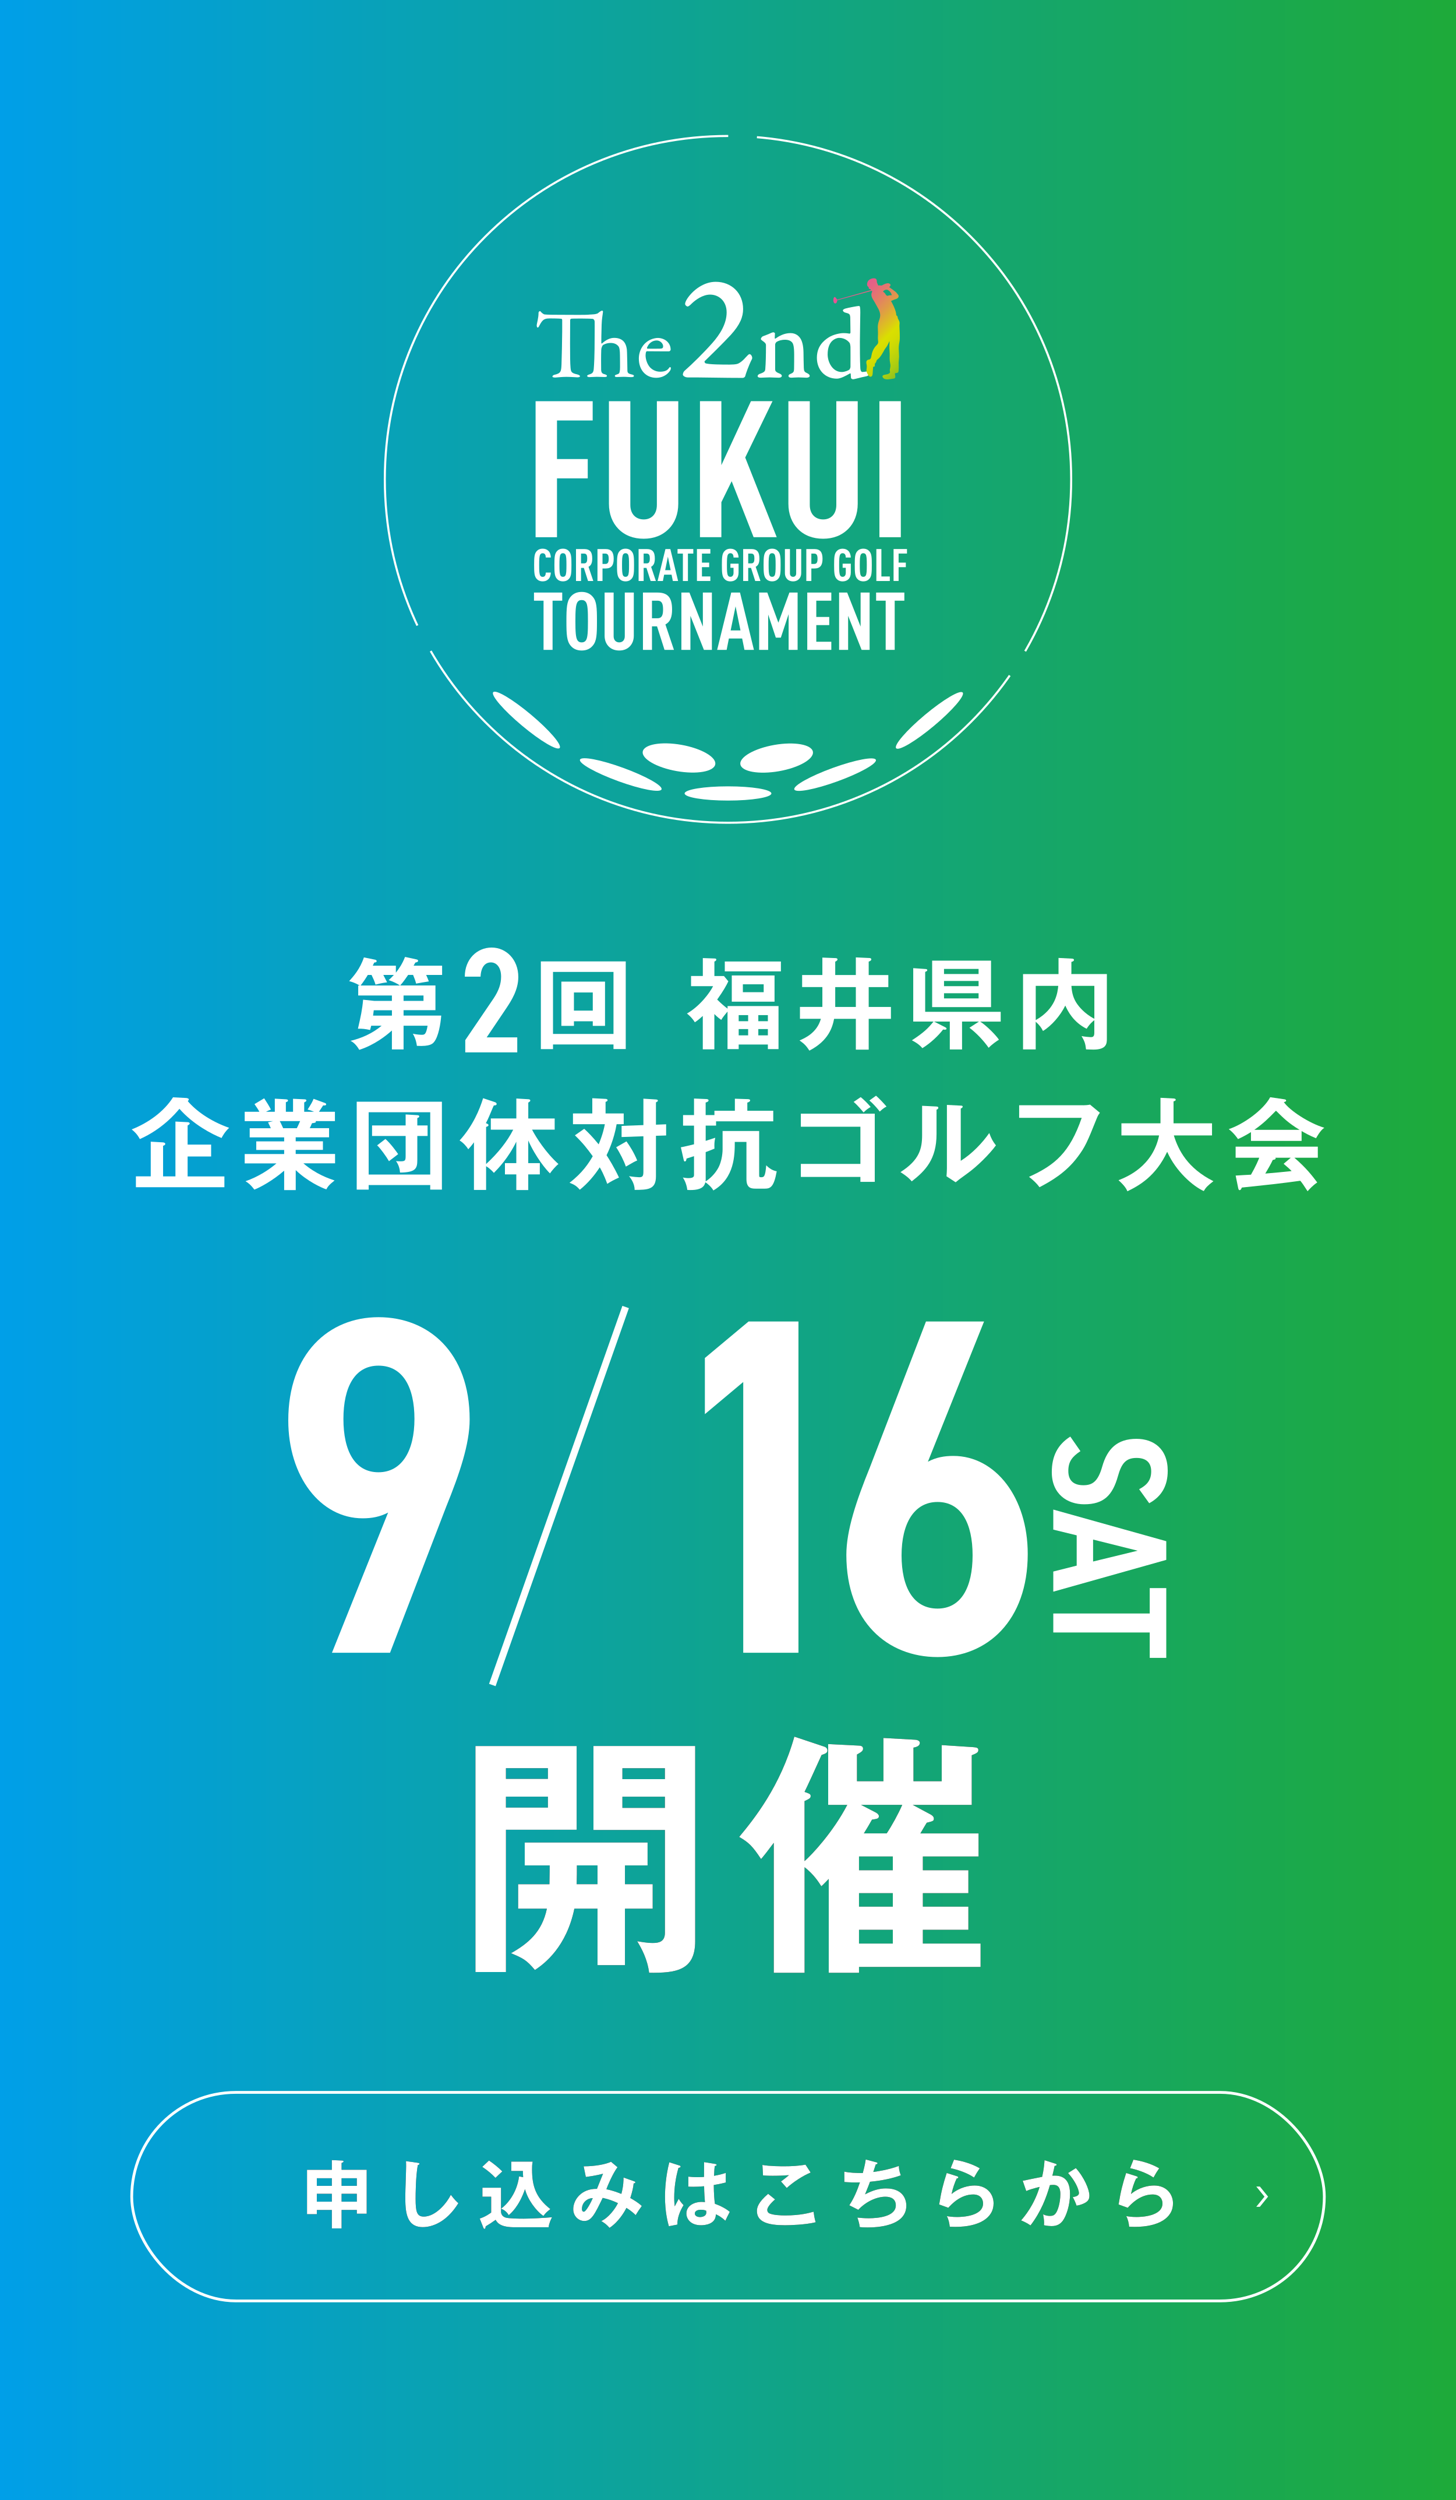 <?xml version="1.0" encoding="UTF-8"?><svg id="_レイヤー_2" xmlns="http://www.w3.org/2000/svg" xmlns:xlink="http://www.w3.org/1999/xlink" viewBox="0 0 428 734.5"><rect x="0" y="0" width="428" height="734.5" fill="#333333" stroke="none"/><defs><style>.cls-1,.cls-2,.cls-3,.cls-4,.cls-5{fill:none;}.cls-2{stroke-width:.82px;}.cls-2,.cls-3,.cls-5{stroke:#fff;stroke-miterlimit:10;}.cls-6{fill:url(#_名称未設定グラデーション_144);}.cls-7{fill:#fff;}.cls-3{stroke-width:2.03px;}.cls-8{fill:url(#_新規グラデーションスウォッチ_1);}.cls-4{clip-path:url(#clippath);}.cls-5{stroke-dasharray:0 0 202.84 8.45;stroke-width:.61px;}</style><linearGradient id="_名称未設定グラデーション_144" x1="0" y1="367.25" x2="428" y2="367.25" gradientUnits="userSpaceOnUse"><stop offset="0" stop-color="#009fe8"/><stop offset=".53" stop-color="#10a488"/><stop offset="1" stop-color="#1eaa39"/></linearGradient><clipPath id="clippath"><rect class="cls-1" x="368.78" y="642.36" width="9.04" height="5.95"/></clipPath><linearGradient id="_新規グラデーションスウォッチ_1" x1="247.05" y1="85.48" x2="267.86" y2="106.29" gradientUnits="userSpaceOnUse"><stop offset="0" stop-color="#e75297"/><stop offset=".09" stop-color="#e65791"/><stop offset=".2" stop-color="#e56582"/><stop offset=".32" stop-color="#e37d68"/><stop offset=".45" stop-color="#df9e44"/><stop offset=".59" stop-color="#dcc917"/><stop offset=".65" stop-color="#dadf00"/><stop offset=".72" stop-color="#d4dc02"/><stop offset=".81" stop-color="#c3d608"/><stop offset=".92" stop-color="#a9cc13"/><stop offset="1" stop-color="#8dc21f"/></linearGradient></defs><g id="_レイヤー_1-2"><rect class="cls-6" width="428" height="734.5"/></g><g id="text"><path class="cls-7" d="m109.11,301.36c-.12.44-.15.59-.32,1.23-1.46-.32-2.31-.41-3.57-.38.82-3.57,1.26-5.56,1.52-8.52l3.28.35h5.18v-1.58h-9.9v-2.93h.47c-1.38-.79-2.23-1.05-3.13-1.29,1.26-1.41,3.22-3.6,4.33-6.97l3.31.67c.23.06.44.18.44.41,0,.29-.23.38-.73.44-.18.44-.26.59-.41.91h6.79v2.05c.85-1.08,1.9-2.55,2.69-4.63l3.49.76c.21.06.35.21.35.38,0,.32-.32.41-.82.53-.21.41-.38.7-.5.91h8.38v2.72h-4.69c.29.64.56,1.26.79,1.9-1.08.18-2.78.44-3.75.64-.18-.79-.38-1.32-.88-2.55h-1.46c-.32.47-1.44,2.14-2.34,3.1h10.37v7.26h-9.37v1.58h11.07c-.18,2.46-.82,6.15-2.08,7.73-.44.53-1.11,1.38-5.07,1.17-.26-1.9-.88-3.05-1.2-3.57,1.11.26,2.26.32,2.58.32.82,0,1.32,0,1.76-2.67h-7.06v6.97h-3.43v-5.56c-1.7,1.52-5.07,4.22-9.58,5.68-.64-1.05-1.44-2.11-2.58-2.64,3.19-.76,6.44-2.17,9.14-4.45h-3.08Zm3.57-14.94c.09.15.73,1.46,1.11,2.17-1.29.12-3.13.59-3.4.67-.35-1.14-.59-1.61-1.17-2.84h-1.11c-.41.7-1.17,1.9-2.11,3.1h11.57c-.59-.44-1.99-1.17-3.31-1.58.41-.38.82-.76,1.52-1.52h-3.1Zm2.52,10.37h-5.33l-.2,1.58h5.54v-1.58Zm3.43-2.75h5.86v-1.58h-5.86v1.58Z"/><path class="cls-7" d="m152.06,309.17h-15.29v-3.61l8.33-12.25c1.54-2.33,2.2-4.27,2.2-6.39,0-2.78-1.37-4.19-3-4.19-1.76,0-2.91,1.45-3.04,4.19h-4.63c0-5.15,3.61-8.55,7.89-8.55s7.84,3.52,7.84,8.64c0,3.83-2.07,7-3.57,9.25l-5.73,8.5h8.99v4.41Z"/><path class="cls-7" d="m162.56,306.83v1.38h-3.57v-25.77h24.95v25.75h-3.6v-1.35h-17.78Zm17.78-3.08v-18.22h-17.78v18.22h17.78Zm-11.63-3.72v1.35h-3.69v-13h12.83v13h-3.6v-1.35h-5.54Zm5.54-3.13v-5.33h-5.54v5.33h5.54Z"/><path class="cls-7" d="m213.85,295.56h15v12.65h-3.13v-1.35h-8.58v1.35h-3.28v-11.04c-1.46,1.73-1.67,2.17-1.85,2.46-.44-.32-1.03-.73-2.02-1.73v10.37h-3.4v-9.81c-1.35,1.23-1.99,1.64-2.34,1.87-.26-.44-.85-1.38-2.31-2.58,3.81-2.17,6.77-6.18,7.67-8.03h-6.47v-2.99h3.46v-5.27l3.4.12c.23,0,.56.03.56.32s-.2.41-.56.59v4.25h2.81l1.29,1.55c-.62,1.29-1.41,2.72-3.28,5.36,1.2,1.2,2.14,1.99,3.05,2.67v-.76Zm15.7-13.09v2.9h-16.49v-2.9h16.49Zm-1.87,11.8h-12.57v-7.7h12.57v7.7Zm-7.76,5.74v-1.79h-2.78v1.79h2.78Zm0,4.16v-1.85h-2.78v1.85h2.78Zm-1.55-15v2.31h6.12v-2.31h-6.12Zm7.35,10.84v-1.79h-2.81v1.79h2.81Zm-2.81,2.31v1.85h2.81v-1.85h-2.81Z"/><path class="cls-7" d="m241.74,281.32l3.81.15c.21,0,.64.03.64.41,0,.26-.38.5-.67.64v3.92h6.06v-5.18l3.9.18c.18,0,.64,0,.64.44,0,.29-.41.5-.76.62v3.95h5.77v3.54h-5.77v5.83h6.53v3.49h-6.53v9.05h-3.78v-9.05h-6.39c-.5,2.55-1.67,6.44-7.26,9.34-.97-1.44-1.35-1.87-2.9-2.99,1.49-.64,5.13-2.2,6.27-6.36h-6.15v-3.49h6.59v-5.83h-5.95v-3.54h5.95v-5.13Zm9.84,8.67h-6.06v5.83h6.06v-5.83Z"/><path class="cls-7" d="m268.45,300.12v-15.7l3.72.26c.23.03.41.12.41.32,0,.26-.29.38-.62.53v11.72h22.2v2.87h-6.03c1.87,1.17,4.77,4.13,5.51,5.33-.7.44-1.9,1.23-3.02,2.37-1.41-2.02-3.51-4.28-5.65-5.89l2.81-1.82h-4.98v8.2h-3.6v-8.2h-4.63l3.34,1.7c.21.12.32.2.32.38,0,.29-.32.38-1,.26-1.41,1.82-3.63,3.95-6.09,5.48-.53-.62-1.2-1.32-3.08-2.31,3.51-2.28,4.8-3.57,6.36-5.51h-5.98Zm22.87-17.9v13.65h-17.31v-13.65h17.31Zm-3.66,3.92v-1.49h-10.16v1.49h10.16Zm-10.16,2.05v1.52h10.16v-1.52h-10.16Zm0,3.6v1.52h10.16v-1.52h-10.16Z"/><path class="cls-7" d="m325.37,286.15v18.92c0,1.41,0,3.28-3.95,3.28-.09,0-1.93-.06-2.17-.06-.21-1.82-.44-2.37-1.32-3.92.76.18,2.31.32,2.67.32.47,0,1.08,0,1.08-1.23v-3.75c-.44.32-1.38,1.11-2.26,2.52-3.92-1.96-5.54-5.18-6.27-6.82-1.49,3.05-4.13,6-6.56,7.47-.5-1-.97-1.67-2.14-2.72v8.14h-3.72v-22.14h10.43v-4.74l3.9.2c.15,0,.64.03.64.38,0,.32-.32.47-.76.59v3.22c0,.09-.03.26-.03.35h10.46Zm-20.91,13.53c5.95-3.34,6.44-8.2,6.62-10.05h-6.62v10.05Zm10.49-10.05c.12,1.99.56,3.78,1.76,5.42.38.53,1.96,2.67,4.98,4.25v-9.67h-6.74Z"/><path class="cls-7" d="m54.77,322.57c.29.03.73.15.73.41,0,.12-.15.38-.29.53,2.28,2.67,6.39,5.8,12.15,7.82-1.26,1.17-1.93,2.4-2.23,2.99-2.81-1.11-8.35-3.98-12.39-8.58-1.2,1.46-5.1,6-11.63,8.9-.76-1.41-1.52-2.14-2.4-2.84,4.72-1.85,9.43-5.13,12.15-9.43l3.9.2Zm11.19,23.02v3.19h-26.01v-3.19h4.36v-10.19l3.63.21c.26.03.64.15.64.44,0,.35-.38.47-.64.56v8.99h3.63v-16.11l3.6.18c.29,0,.59.15.59.38s-.32.44-.61.59v5.62h6.91v3.49h-6.91v5.86h10.81Z"/><path class="cls-7" d="m86.9,349.63h-3.37v-5.71c-3.4,2.96-7.18,4.98-8.76,5.56-1.23-1.61-1.93-2.05-2.61-2.46,3.78-1.29,7.03-3.46,9.11-5.24h-9.34v-2.75h11.6v-1.2h-8.2v-2.52h8.2v-1.17h-10.13v-2.69h6.21c-.15-.35-.53-1.17-.82-1.73l1.46-.35h-8.32v-2.75h4.31c-.23-.5-.79-1.35-1.43-2.26l2.84-1.7c.62.91,1.46,2.26,1.99,3.31-.47.18-.79.29-1.44.64h2.58v-3.84l3.25.18c.29.03.62.06.62.35s-.23.38-.62.5v2.81h2.11v-3.81l3.28.15c.15,0,.64,0,.64.35,0,.29-.44.47-.64.56v2.75h2.87c-.85-.38-1.49-.56-1.87-.64,1.11-1.73,1.41-2.28,1.76-3.16l3.43,1.26c.15.06.26.2.26.35,0,.38-.44.35-.88.32-.2.29-1.05,1.61-1.23,1.87h4.69v2.75h-5.68c.06.09.09.15.09.2,0,.32-.79.38-1.14.41-.35.82-.53,1.17-.67,1.46h5.68v2.69h-9.81v1.17h8v2.52h-8v1.2h11.57v2.75h-9.31c3.69,3.19,7.44,4.45,9.17,5.04-1.61,1.26-2.02,1.82-2.43,2.61-1.41-.47-5.54-2.34-8.99-5.65v5.86Zm-4.66-20.27c.2.35.44.85,1,2.08h4.01c.18-.35.53-1.03.97-2.08h-5.97Z"/><path class="cls-7" d="m108.37,348.14v1.35h-3.51v-25.83h25.04v25.83h-3.43v-1.35h-18.1Zm18.1-3.08v-18.31h-18.1v18.31h18.1Zm-7.23-17.66l3.43.21c.41.03.56.15.56.35,0,.32-.32.44-.56.5v2.17h3.02v3.1h-3.02v7.12c0,2.49-.56,3.57-5.07,3.63-.09-1.14-.44-2.4-1.2-3.37.41.03.88.06,1.35.06,1.49,0,1.49-.32,1.49-1.93v-5.51h-9.87v-3.1h9.87v-3.22Zm-5.95,7.21c1.49,1.26,3.34,3.84,3.75,4.45-.41.35-2.34,1.76-2.69,2.08-.7-1.23-2.58-3.87-3.49-4.66l2.43-1.87Z"/><path class="cls-7" d="m144.28,331.86v-3.28h7.5v-5.86l3.51.21c.21,0,.59.06.59.41,0,.18-.18.32-.59.59v4.66h7.76v3.28h-6.65c1.14,2.23,4.1,6.85,7.76,10.1-.73.53-1.99,1.99-2.49,2.75-1-.91-4.19-4.72-6.39-9.67v6.65h3.4v3.31h-3.4v4.6h-3.51v-4.6h-3.34v-3.31h3.34v-6.3c-2.34,4.8-5.27,7.82-6.59,9.17-1.08-1.23-1.99-1.79-2.29-1.96v6.97h-3.57v-14c-.73,1.03-1.23,1.58-1.67,2.05-.47-.79-1.49-1.96-2.55-2.58,3.87-4.22,5.89-9.08,6.91-12.42l3.51,1.17c.32.12.47.35.47.53,0,.44-.67.44-.82.41-.15.26-.26.56-1.29,2.99-.29.73-.64,1.44-1.05,2.23.56.23.76.35.76.56,0,.29-.12.32-.7.56v10.9c3.46-3.19,6.21-6.62,7.97-10.1h-6.59Z"/><path class="cls-7" d="m171.73,331.62c1.03.94,2.43,2.31,4.25,4.57,1.26-3.05,1.64-4.98,1.82-5.92h-9.37v-3.16h5.68v-4.48l3.9.2c.23,0,.59.09.59.38s-.32.41-.59.5v3.4h5.33v3.16h-2.08c-.79,4.63-2.52,8.2-2.96,9.11.73,1.14,2.08,3.25,3.66,6.56-1.61.73-2.4,1.17-3.46,1.85-.94-2.67-1.93-4.42-2.2-4.86-1.52,2.34-3.51,4.72-5.86,6.59-1-1.14-1.64-1.52-3.02-2.05,3.87-2.96,5.68-5.83,6.82-7.79-1.58-2.17-2.75-3.72-5.24-6.15l2.72-1.9Zm12.42,3.69c.91,1.26,2.23,3.31,3.16,5.62-.64.26-1.03.44-3.34,1.79-.5-1.58-1.82-4.16-2.84-5.68l3.02-1.73Zm11.66-5.01v3.28l-2.99.09v11.92c0,3.92-2.4,3.95-6.27,3.98.03-1.99-1.29-3.6-1.64-4.04,1.14.21,2.78.32,2.99.32,1.14,0,1.23-.5,1.23-1.85v-10.19l-6.41.23v-3.28l6.41-.23v-7.76l3.69.23c.35.03.56.12.56.35,0,.2-.09.26-.56.5v6.56l2.99-.12Z"/><path class="cls-7" d="m210.02,326.32h6v-3.54l3.72.12c.23,0,.76.03.76.35,0,.38-.44.56-.82.67v2.4h7.62v3.1h-16.81v1.26h-3.05v4.48c1.32-.41,1.96-.62,2.81-.91-.26,1.11-.29,1.99-.23,3.19-.5.2-1.05.47-2.58,1.03v7.91c0,.44,0,.56-.03.7,2.02-1.29,3.13-2.96,3.51-3.6,1.49-2.4,1.49-5.68,1.49-5.77v-5.45h10.75v12.74c0,.7,0,.85.53.85.91,0,1.26-.15,1.55-3.51.38.38,1.46,1.49,3.08,1.76-.82,4.63-1.85,5.1-3.51,5.1h-2.58c-1.26,0-2.81-.03-2.81-2.81v-10.92h-3.43c0,3.72,0,10.63-6.3,14.26-.53-1.05-1.85-2.11-2.34-2.4-.29,1-.82,2.49-5.3,2.26-.29-2.05-1-3.16-1.32-3.66.41.06,1,.18,1.61.18,1.61,0,1.67-.5,1.67-1v-5.45c-.47.15-1.82.59-2.2.7-.03.23-.09.85-.5.85-.23,0-.26-.18-.38-.67l-.79-3.49c1.08-.18,2.78-.62,3.87-.88v-5.48h-3.22v-3.1h3.22v-4.86l3.6.15c.15,0,.67.03.67.38,0,.38-.47.53-.85.64v3.69h2.58v-1.26Z"/><path class="cls-7" d="m235.41,345.77v-3.84h17.51v-10.92h-17.51v-3.84h21.73v20.03h-4.22v-1.44h-17.51Zm17.6-23.46c.88.7,2.17,1.96,2.93,2.9-.79.44-1.46.94-2.08,1.61-.56-.67-1.85-2.2-2.93-3.1l2.08-1.41Zm4.51-.41c.85.73,2.31,2.26,3.08,3.19-.47.23-.97.5-1.99,1.46-.44-.56-1.61-2.05-3.05-3.25l1.96-1.41Z"/><path class="cls-7" d="m275.16,325.06c.29.03.67.03.67.38,0,.32-.29.47-.53.56v7.18c0,7.44-3.31,10.78-7.29,13.88-.47-.56-1.05-1.26-3.31-2.72,5.56-3.54,6.36-6.85,6.36-10.9v-8.58l4.1.2Zm7.26-.26c.32.03.56.03.56.32s-.29.41-.56.56v15.35c3.49-2.2,6.41-5.36,8.38-8.17.62,1.7,1.03,2.43,1.96,3.63-1.93,2.64-5.62,6.27-8.38,8.23-2.43,1.76-2.69,1.96-3.46,2.61l-2.69-1.76c.06-.79.12-1.52.12-2.31v-18.66l4.07.21Z"/><path class="cls-7" d="m318.4,324.71c.59,0,1.46-.06,2.02-.2l2.9,2.4c-.38.5-.59.82-.91,1.61-2.84,7.09-3.43,8.44-5.65,11.39-3.43,4.6-7.85,7.12-11.19,8.87-.76-1.05-1.7-1.96-3.08-3.05,7.62-3.46,11.95-7.09,15.49-17.34h-18.39v-3.69h18.8Z"/><path class="cls-7" d="m329.65,333.58v-3.57h11.48v-7.5l3.84.2c.44.03.64.15.64.38,0,.26-.32.38-.64.47v6.44h11.31v3.57h-11.22c1.32,4.31,4.01,9.61,11.63,13.44-1.73,1.32-2.23,1.87-2.84,2.9-3.13-1.41-8.14-5.71-10.75-11.54-3.37,7.23-8.29,9.96-11.69,11.6-.29-.67-.76-1.58-2.61-3.25,2.46-.97,10.05-4.01,11.92-13.15h-11.07Z"/><path class="cls-7" d="m382.61,335.17h-14.88v-2.58c-1.67,1.05-3.05,1.7-3.81,2.05-.21-.32-1.23-1.79-2.72-2.93,4.13-1.32,10.16-5.56,12.18-9.37l4.25.62c.26.03.44.2.44.38,0,.26-.32.35-.67.44,1.7,2.49,7.5,6.24,11.89,7.53-1.23.79-2.34,2.93-2.43,3.08-1.84-.73-3.43-1.64-4.25-2.11v2.9Zm-19.39,10.19c.94-.06,4.13-.26,4.51-.26,1.44-2.49,2.26-4.48,2.43-4.98h-6.94v-3.25h24.16v3.25h-6.88c3.51,3.05,5.1,5.13,6.71,7.26-1.38.94-2.31,1.99-2.84,2.58-1.35-2.08-1.49-2.28-2.14-3.08-1.79.26-5.97.79-7.85,1-1.46.18-8.03.85-9.34,1-.18.44-.32.76-.67.76-.18,0-.32-.18-.41-.67l-.73-3.6Zm18.8-13.44c-3.28-1.99-4.66-3.37-6.94-5.62-2.28,2.31-3.63,3.69-6.36,5.62h13.3Zm-2.58,8.2h-4.54c.06.09.09.15.09.2,0,.32-.62.41-.85.44-.44,1-1.64,3.1-2.2,4.01,3.69-.32,4.1-.35,7.73-.73-.5-.56-1.17-1.14-2.34-2.14l2.11-1.79Z"/><path d="m169.51,512.95v24.6h-20.78v41.79h-8.97v-66.39h29.76Zm-8.45,9.64v-3.14h-12.34v3.14h12.34Zm-12.34,5.23v3.21h12.34v-3.21h-12.34Zm34.99,25.72h8.15v7.18h-8.15v16.6h-8.07v-16.6h-6.8c-2.32,11.14-8.6,16.07-11.59,18.02-2.54-2.99-3.51-3.44-7.03-4.93,5.01-2.84,9.12-6.21,10.54-13.08h-8.45v-7.18h9.2c.07-3.51.07-4.56.07-5.53h-7.33v-6.73h36.11v6.73h-6.65v5.53Zm-8.07-5.53h-6.06c0,1.65,0,3.44-.07,5.53h6.13v-5.53Zm28.71-35.06v57.34c0,8.67-5.68,9.35-13.53,9.27-.52-4.04-2.17-7.03-3.51-9.27.9.15,2.84.52,4.56.52s3.59-.3,3.59-2.99v-30.21h-21.01v-24.67h29.91Zm-8.9,9.72v-3.21h-12.49v3.21h12.49Zm-12.49,5.16v3.29h12.49v-3.29h-12.49Z"/><path d="m287.65,538.6v6.8h-16.37v4.04h13.38v6.73h-13.38v3.96h13.38v6.8h-13.38v4.04h16.97v6.88h-35.74v1.72h-8.9v-27.59c-.9.9-1.27,1.35-2.17,2.17-.82-1.27-2.17-3.44-4.93-5.61v31.03h-9.05v-38.2c-1.72,2.32-2.84,3.74-3.74,4.78-2.47-3.74-3.59-4.86-6.43-6.5,4.41-5.31,12.11-14.88,16.22-29.46l8.75,2.92c.75.22.97.75.97,1.12,0,.75-.6.97-1.72,1.35-1.65,3.66-4.19,9.2-5.01,10.84,1.5.52,1.8.67,1.8,1.2,0,.67-.37.82-1.8,1.5v17.64c2.17-1.87,8.45-8.6,12.56-16.52h-5.61v-17.87l8.9.45c.67,0,1.35.15,1.35.9,0,.67-.45.97-1.79,1.72v7.85h7.78v-12.71l9.35.52c.37,0,1.35.22,1.35.9,0,1.05-1.2,1.27-1.87,1.42v9.87h8.3v-10.62l9.2.6c.75.08,1.57.08,1.57.82s-.45.97-1.94,1.57v14.58h-17.35l5.31,2.84c.52.3.9.67.9,1.2,0,.67-.22.75-2.09,1.2-.3.52-1.64,2.69-1.87,3.14h17.12Zm-35.14,6.8v4.04h9.94v-4.04h-9.94Zm0,10.77v3.96h9.94v-3.96h-9.94Zm0,10.77v4.04h9.94v-4.04h-9.94Zm8.15-28.34c1.49-2.24,3.36-5.61,4.56-8.37h-12.11l4.19,2.17c.75.37,1.05.82,1.05,1.12,0,.75-.45.82-2.02,1.05-.75,1.35-1.42,2.47-2.39,4.04h6.73Z"/><path class="cls-7" d="m169.51,512.95v24.6h-20.78v41.79h-8.97v-66.39h29.76Zm-8.45,9.64v-3.14h-12.34v3.14h12.34Zm-12.34,5.23v3.21h12.34v-3.21h-12.34Zm34.99,25.72h8.15v7.18h-8.15v16.6h-8.07v-16.6h-6.8c-2.32,11.14-8.6,16.07-11.59,18.02-2.54-2.99-3.51-3.44-7.03-4.93,5.01-2.84,9.12-6.21,10.54-13.08h-8.45v-7.18h9.2c.07-3.51.07-4.56.07-5.53h-7.33v-6.73h36.11v6.73h-6.65v5.53Zm-8.07-5.53h-6.06c0,1.65,0,3.44-.07,5.53h6.13v-5.53Zm28.71-35.06v57.34c0,8.67-5.68,9.35-13.53,9.27-.52-4.04-2.17-7.03-3.51-9.27.9.15,2.84.52,4.56.52s3.59-.3,3.59-2.99v-30.21h-21.01v-24.67h29.91Zm-8.9,9.72v-3.21h-12.49v3.21h12.49Zm-12.49,5.16v3.29h12.49v-3.29h-12.49Z"/><path class="cls-7" d="m287.65,538.6v6.8h-16.37v4.04h13.38v6.73h-13.38v3.96h13.38v6.8h-13.38v4.04h16.97v6.88h-35.74v1.72h-8.9v-27.59c-.9.9-1.27,1.35-2.17,2.17-.82-1.27-2.17-3.44-4.93-5.61v31.03h-9.05v-38.2c-1.72,2.32-2.84,3.74-3.74,4.78-2.47-3.74-3.59-4.86-6.43-6.5,4.41-5.31,12.11-14.88,16.22-29.46l8.75,2.92c.75.22.97.75.97,1.12,0,.75-.6.97-1.72,1.35-1.65,3.66-4.19,9.2-5.01,10.84,1.5.52,1.8.67,1.8,1.2,0,.67-.37.82-1.8,1.5v17.64c2.17-1.87,8.45-8.6,12.56-16.52h-5.61v-17.87l8.9.45c.67,0,1.35.15,1.35.9,0,.67-.45.97-1.79,1.72v7.85h7.78v-12.71l9.35.52c.37,0,1.35.22,1.35.9,0,1.05-1.2,1.27-1.87,1.42v9.87h8.3v-10.62l9.2.6c.75.08,1.57.08,1.57.82s-.45.97-1.94,1.57v14.58h-17.35l5.31,2.84c.52.3.9.67.9,1.2,0,.67-.22.75-2.09,1.2-.3.52-1.64,2.69-1.87,3.14h17.12Zm-35.14,6.8v4.04h9.94v-4.04h-9.94Zm0,10.77v3.96h9.94v-3.96h-9.94Zm0,10.77v4.04h9.94v-4.04h-9.94Zm8.15-28.34c1.49-2.24,3.36-5.61,4.56-8.37h-12.11l4.19,2.17c.75.37,1.05.82,1.05,1.12,0,.75-.45.82-2.02,1.05-.75,1.35-1.42,2.47-2.39,4.04h6.73Z"/><path class="cls-7" d="m114.07,444.36c-2.4,1.27-4.8,1.69-7.47,1.69-12.41,0-21.86-12.27-21.86-28.77,0-19.6,11.85-30.32,26.52-30.32s26.8,10.3,26.8,30.04c0,7.19-2.96,15.94-6.91,25.67l-16.5,42.88h-17.07l16.5-41.18Zm-2.82-43.16c-6.91,0-10.3,6.21-10.3,15.66s3.38,15.66,10.3,15.66,10.58-6.35,10.58-15.66-3.38-15.66-10.58-15.66Z"/><path class="cls-7" d="m234.7,485.55h-16.22v-79.55l-11.28,9.45v-16.5l12.84-10.72h14.67v97.32Z"/><path class="cls-7" d="m272.78,429.41c2.4-1.27,4.8-1.69,7.47-1.69,12.41,0,21.86,12.27,21.86,28.77,0,19.61-11.85,30.32-26.52,30.32s-26.8-10.3-26.8-30.04c0-7.19,2.96-15.94,6.91-25.67l16.5-42.88h17.07l-16.5,41.18Zm2.82,43.16c6.91,0,10.3-6.21,10.3-15.66s-3.39-15.66-10.3-15.66-10.58,6.35-10.58,15.66,3.39,15.66,10.58,15.66Z"/><path class="cls-7" d="m334.84,437.51c2.26-1.2,3.56-2.6,3.56-5.25s-1.54-3.95-4.33-3.95c-3.18,0-4.43,1.73-5.44,5.34-1.59,5.68-4.19,8.28-9.92,8.28-4.96,0-9.53-2.98-9.53-9.44,0-4.72,1.73-8.09,5.44-10.45l2.98,4.28c-2.36,1.59-3.56,2.98-3.56,5.82,0,3.22,2.02,4.19,4.43,4.19,2.65,0,4.28-1.06,5.54-5.49,1.49-5.25,4.43-8.14,10.06-8.14,5.01,0,9.19,2.89,9.19,9.39,0,4.33-1.73,7.51-5.44,9.53l-2.98-4.14Z"/><path class="cls-7" d="m309.62,443.48l33.21,9.29v5.49l-33.21,9.34v-5.92l6.88-1.73v-8.9l-6.88-1.68v-5.87Zm11.7,8.81v6.45l13.09-3.18-13.09-3.27Z"/><path class="cls-7" d="m342.83,487.05h-4.86v-7.46h-28.35v-5.58h28.35v-7.46h4.86v20.51Z"/><line class="cls-3" x1="183.91" y1="383.97" x2="144.72" y2="495.02"/><path d="m100.41,654.66h-2.86v-5.41h-4.42v1.23h-2.88v-13.03h7.3v-2.86l2.92.13c.31.02.53.07.53.26s-.31.35-.59.46v2h7.38v12.9h-2.9v-1.1h-4.48v5.41Zm-2.86-14.74h-4.42v2.24h4.42v-2.24Zm0,4.57h-4.42v2.31h4.42v-2.31Zm2.86-2.33h4.48v-2.24h-4.48v2.24Zm0,4.64h4.48v-2.31h-4.48v2.31Z"/><path d="m122.78,635.39c.35.04.51.07.51.31,0,.22-.31.33-.48.37-.62,3.41-.64,8.68-.64,9.87,0,3.78.35,5.25,2.4,5.25,3.74,0,7.05-4.46,7.95-6.4,1.14,1.49,1.76,2.07,2.22,2.46-3.58,5.76-7.87,7.03-10.46,7.03-4.99,0-5.14-4.75-5.14-9.14,0-1.38.24-7.49.24-8.75,0-.9-.02-1.06-.04-1.49l3.45.48Z"/><path d="m147.28,642.73v7.01c0,.13,0,1.27,1.27,1.71.94.33,4.18.35,5.38.35,2.07,0,6.11-.22,8.35-.42-.33.59-.9,1.8-1.01,2.94h-10c-3.87,0-4.97-1.08-5.58-2.18-1.1.79-1.93,1.34-2.92,1.91-.07.46-.11.75-.35.75-.22,0-.31-.26-.37-.44l-1.03-2.59c1.69-.55,2.99-1.49,3.36-1.76v-4.66h-2.57v-2.64h5.47Zm-3.54-8.02c1.25.81,3.01,2.26,3.91,3.21-.33.31-1.74,1.6-2,1.89-1.1-1.14-2.33-2.2-3.89-3.23l1.98-1.87Zm10.04,4.9c-.07-.99-.07-1.43-.07-1.82h-3.41v-2.75h6.28c-.18.88-.18,1.6-.18,2.29,0,4.92,1.12,8.31,5.38,11.65-1.1.88-1.38,1.12-2.04,2.02-2.18-1.49-4.68-4.88-5.41-7.89-1.78,5.19-4.26,7.23-4.79,7.65-.66-1.16-1.67-1.69-2.26-1.89,1.32-.92,4.61-4.09,5.3-9.49l1.19.24Z"/><path d="m186.44,640.82c.15.07.31.11.31.31,0,.26-.31.29-.48.29-.13,1.19-.33,2.22-.99,4.31.92.53,2.37,1.36,3.38,2.35-.94,1.3-1.03,1.43-1.8,2.68-.57-.55-1.23-1.19-2.72-2.13-.62,1.25-2.31,4.11-4.97,5.87-.77-.9-1.32-1.32-2.42-2,2.07-.95,4.02-3.47,4.9-5.27-1.54-.7-2.53-1.08-4.48-1.54-2.35,4.83-3.3,6.79-5.41,6.79-1.63,0-3.25-1.36-3.25-3.49,0-2.7,2.37-6.06,6.97-5.95.29-.7,1.52-3.82,1.78-4.44-2.26.59-4.2.83-5.05.94l-.64-3.12c3.45,0,6.55-.62,8.04-1.34l1.91,1.6c-1.38,1.82-2.99,5.6-3.27,6.48,1.91.35,3.65,1.06,4.4,1.36.64-2.33.64-4.09.64-4.81l3.16,1.12Zm-15.38,8.15c0,.77.51.79.55.79.7,0,2.29-3.1,2.64-4-1.34-.02-3.19,1.08-3.19,3.21Z"/><path d="m199.8,636.21c.18.07.26.15.26.31,0,.24-.33.31-.62.35-.81,2.83-1.25,5.78-1.25,8.72,0,1.3.07,1.93.15,2.59.2-.35,1.01-1.91,1.19-2.22.18.33.55.99,1.41,1.87-1.12,1.8-1.85,3.8-1.82,5.71l-2.5.48c-.31-1.08-1.14-4.06-1.14-8.68,0-2.31.24-6.15,1.27-10.11l3.05.97Zm10.53-.48c.24.04.31.15.31.29,0,.22-.31.29-.53.31-.07.51-.15,1.1-.22,2.88,1.96-.35,2.79-.64,3.45-.86v2.83c-1.78.44-2.88.62-3.52.73,0,2.37.2,4.68.33,5.52,1.89.66,3.49,1.58,4.37,2.37-.33.57-1.14,2.26-1.3,2.61-1.32-1.23-2.15-1.6-2.79-1.89,0,3.01-3.38,3.21-4.35,3.21-3.19,0-4.31-1.96-4.31-3.45,0-2.2,2.15-3.41,4.53-3.41.4,0,.66.04.92.07-.07-.86-.22-2.72-.24-4.66-1.34.11-2.46.15-3.12.15s-1.06-.02-1.52-.04v-2.94c.68.07,1.45.15,2.72.15.9,0,1.49-.04,1.89-.07,0-.2.02-3.84.02-4.35l3.34.55Zm-4.31,13.45c-1.36,0-1.78.62-1.78,1.1,0,.62.64,1.05,1.54,1.05.15,0,1.85-.02,1.85-1.38,0-.15-.02-.31-.04-.48-.31-.13-.73-.29-1.56-.29Z"/><path d="m227.84,646.14c-.33.29-2.29,1.98-2.29,3.08,0,.64.4.9.55.99,1.08.55,3.43.64,4.68.64,4.61,0,7.23-.77,8.37-1.1.09.7.26,1.93.62,3.1-3.01.75-7.51.88-9.03.88-4.94,0-8.24-.92-8.24-4.18,0-.99.33-2.53,3.3-5.05l2.04,1.65Zm10.46-7.89c-2.26.92-5.03,2.72-7.03,4.53-.26-.31-1.45-1.65-1.69-1.91.18-.11,1.87-1.41,2.33-1.85-1.16.09-2.79.18-4.75.18-1.63,0-2.31-.07-2.86-.11l-.18-3.08c1.98.4,5.82.4,6.26.4,2.15,0,4.29-.09,6.4-.48l1.52,2.33Z"/><path d="m257.51,635.2c.29.07.44.15.44.33,0,.22-.26.29-.51.31-.11.35-.62,1.93-.73,2.24.59-.07,4.55-.62,7.51-1.78.02.5.04,1.34.57,2.77-3.71,1.34-7.38,1.71-9.05,1.89-.11.31-.5,1.38-1.45,3.69,2.59-1.36,4.46-1.74,6.15-1.74,5.63,0,5.98,4.04,5.98,5.05,0,6.09-8.7,6.42-11.38,6.42-1.08,0-1.76-.04-2.31-.11-.09-.86-.35-1.85-.7-2.79.7.07,1.87.2,3.32.2,2.83,0,7.98-.51,7.98-3.8,0-1.8-1.32-2.53-3.05-2.53-2.55,0-5.67,1.38-7.98,3.85l-2.64-1.34c1.36-2.04,2.29-4.26,3.12-6.72-1.34.07-3.21,0-4.57-.11l-.02-3.05c1.45.33,3.43.42,5.43.42.64-2.37.77-3.3.86-3.98l3.03.79Z"/><path d="m281.33,639.33c.15.04.37.13.37.33,0,.29-.31.31-.46.31-.57,1.14-1.23,3.1-1.52,4.59,2.31-1.96,5.1-2.5,6.79-2.5,3.67,0,5.56,2.57,5.56,5.25,0,4.28-4.24,6.9-11.23,6.9-.68,0-1.23-.02-1.65-.04-.11-1.01-.33-2.15-.86-3.12.68.11,1.56.26,3.03.26,1.38,0,7.62-.2,7.62-3.98,0-1.16-.66-2.64-2.9-2.64-3.8,0-6.5,3.01-7.32,3.91l-2.68-.97c.62-3.87,1.16-5.98,2.22-9.25l3.01.94Zm-.88-4.86c1.56.24,4.77.9,7.56,2.53-.68.97-1.08,1.63-1.67,2.72-2.07-1.43-4.97-2.35-6.88-2.75l.99-2.51Z"/><path d="m310.16,635.61c.22.07.44.13.44.33,0,.15-.13.33-.59.37-.37,1.74-.55,2.42-.66,2.86,1.58-.07,5.19-.22,5.19,5.36,0,3.3-1.1,6.5-2.15,7.91-.7.92-1.65,1.54-3.27,1.54-.26,0-1.3-.04-2.24-.26.02-.2.04-.4.04-.68,0-.77-.13-1.67-.29-2.53.4.2.99.48,2.04.48.77,0,1.19-.2,1.58-.66.66-.75,1.45-3.12,1.45-5.8,0-2.44-1.25-2.66-2.13-2.66-.26,0-.68.04-.94.07-1.06,3.63-2.55,7.71-5.71,11.84-.83-.59-1.96-1.16-2.77-1.47.92-1.05,3.8-4.37,5.45-9.84-1.32.33-2.99.77-3.93,1.21l-1.03-3.01c.9-.18,4.9-1.03,5.71-1.16.48-2.15.62-3.76.7-4.88l3.12.99Zm6.09,1.34c2.44,2.68,3.98,6.31,3.98,8.04,0,1.08-.33,1.71-1.56,2.31-.2.09-1.03.5-2.2.68-.4-1.12-.68-1.71-1.12-2.51.81-.15,1.82-.37,1.82-1.21,0-.24-.29-2.61-3.21-5.87l2.29-1.45Z"/><path d="m334.07,639.33c.15.04.37.13.37.33,0,.29-.31.31-.46.31-.57,1.14-1.23,3.1-1.52,4.59,2.31-1.96,5.1-2.5,6.79-2.5,3.67,0,5.56,2.57,5.56,5.25,0,4.28-4.24,6.9-11.23,6.9-.68,0-1.23-.02-1.65-.04-.11-1.01-.33-2.15-.86-3.12.68.11,1.56.26,3.03.26,1.38,0,7.62-.2,7.62-3.98,0-1.16-.66-2.64-2.9-2.64-3.8,0-6.5,3.01-7.32,3.91l-2.68-.97c.62-3.87,1.16-5.98,2.22-9.25l3.01.94Zm-.88-4.86c1.56.24,4.77.9,7.56,2.53-.68.97-1.08,1.63-1.67,2.72-2.07-1.43-4.97-2.35-6.88-2.75l.99-2.51Z"/><path class="cls-7" d="m100.41,654.66h-2.86v-5.41h-4.42v1.23h-2.88v-13.03h7.3v-2.86l2.92.13c.31.02.53.07.53.26s-.31.35-.59.46v2h7.38v12.9h-2.9v-1.1h-4.48v5.41Zm-2.86-14.74h-4.42v2.24h4.42v-2.24Zm0,4.57h-4.42v2.31h4.42v-2.31Zm2.86-2.33h4.48v-2.24h-4.48v2.24Zm0,4.64h4.48v-2.31h-4.48v2.31Z"/><path class="cls-7" d="m122.78,635.39c.35.04.51.07.51.31,0,.22-.31.33-.48.37-.62,3.41-.64,8.68-.64,9.87,0,3.78.35,5.25,2.4,5.25,3.74,0,7.05-4.46,7.95-6.4,1.14,1.49,1.76,2.07,2.22,2.46-3.58,5.76-7.87,7.03-10.46,7.03-4.99,0-5.14-4.75-5.14-9.14,0-1.38.24-7.49.24-8.75,0-.9-.02-1.06-.04-1.49l3.45.48Z"/><path class="cls-7" d="m147.28,642.73v7.01c0,.13,0,1.27,1.27,1.71.94.33,4.18.35,5.38.35,2.07,0,6.11-.22,8.35-.42-.33.59-.9,1.8-1.01,2.94h-10c-3.87,0-4.97-1.08-5.58-2.18-1.1.79-1.93,1.34-2.92,1.91-.07.46-.11.75-.35.75-.22,0-.31-.26-.37-.44l-1.03-2.59c1.69-.55,2.99-1.49,3.36-1.76v-4.66h-2.57v-2.64h5.47Zm-3.54-8.02c1.25.81,3.01,2.26,3.91,3.21-.33.31-1.74,1.6-2,1.89-1.1-1.14-2.33-2.2-3.89-3.23l1.98-1.87Zm10.04,4.9c-.07-.99-.07-1.43-.07-1.82h-3.41v-2.75h6.28c-.18.88-.18,1.6-.18,2.29,0,4.92,1.12,8.31,5.38,11.65-1.1.88-1.38,1.12-2.04,2.02-2.18-1.49-4.68-4.88-5.41-7.89-1.78,5.19-4.26,7.23-4.79,7.65-.66-1.16-1.67-1.69-2.26-1.89,1.32-.92,4.61-4.09,5.3-9.49l1.19.24Z"/><path class="cls-7" d="m186.44,640.82c.15.07.31.11.31.31,0,.26-.31.29-.48.29-.13,1.19-.33,2.22-.99,4.31.92.53,2.37,1.36,3.38,2.35-.94,1.3-1.03,1.43-1.8,2.68-.57-.55-1.23-1.19-2.72-2.13-.62,1.25-2.31,4.11-4.97,5.87-.77-.9-1.32-1.32-2.42-2,2.07-.95,4.02-3.47,4.9-5.27-1.54-.7-2.53-1.08-4.48-1.54-2.35,4.83-3.3,6.79-5.41,6.79-1.63,0-3.25-1.36-3.25-3.49,0-2.7,2.37-6.06,6.97-5.95.29-.7,1.52-3.82,1.78-4.44-2.26.59-4.2.83-5.05.94l-.64-3.12c3.45,0,6.55-.62,8.04-1.34l1.91,1.6c-1.38,1.82-2.99,5.6-3.27,6.48,1.91.35,3.65,1.06,4.4,1.36.64-2.33.64-4.09.64-4.81l3.16,1.12Zm-15.38,8.15c0,.77.51.79.55.79.7,0,2.29-3.1,2.64-4-1.34-.02-3.19,1.08-3.19,3.21Z"/><path class="cls-7" d="m199.8,636.21c.18.07.26.15.26.31,0,.24-.33.31-.62.35-.81,2.83-1.25,5.78-1.25,8.72,0,1.3.07,1.93.15,2.59.2-.35,1.01-1.91,1.19-2.22.18.33.55.99,1.41,1.87-1.12,1.8-1.85,3.8-1.82,5.71l-2.5.48c-.31-1.08-1.14-4.06-1.14-8.68,0-2.31.24-6.15,1.27-10.11l3.05.97Zm10.53-.48c.24.04.31.15.31.29,0,.22-.31.29-.53.31-.07.51-.15,1.1-.22,2.88,1.96-.35,2.79-.64,3.45-.86v2.83c-1.78.44-2.88.62-3.52.73,0,2.37.2,4.68.33,5.52,1.89.66,3.49,1.58,4.37,2.37-.33.57-1.14,2.26-1.3,2.61-1.32-1.23-2.15-1.6-2.79-1.89,0,3.01-3.38,3.21-4.35,3.21-3.19,0-4.31-1.96-4.31-3.45,0-2.2,2.15-3.41,4.53-3.41.4,0,.66.04.92.07-.07-.86-.22-2.72-.24-4.66-1.34.11-2.46.15-3.12.15s-1.06-.02-1.52-.04v-2.94c.68.07,1.45.15,2.72.15.9,0,1.49-.04,1.89-.07,0-.2.02-3.84.02-4.35l3.34.55Zm-4.31,13.45c-1.36,0-1.78.62-1.78,1.1,0,.62.64,1.05,1.54,1.05.15,0,1.85-.02,1.85-1.38,0-.15-.02-.31-.04-.48-.31-.13-.73-.29-1.56-.29Z"/><path class="cls-7" d="m227.84,646.14c-.33.29-2.29,1.98-2.29,3.08,0,.64.4.9.55.99,1.08.55,3.43.64,4.68.64,4.61,0,7.23-.77,8.37-1.1.09.7.26,1.93.62,3.1-3.01.75-7.51.88-9.03.88-4.94,0-8.24-.92-8.24-4.18,0-.99.33-2.53,3.3-5.05l2.04,1.65Zm10.46-7.89c-2.26.92-5.03,2.72-7.03,4.53-.26-.31-1.45-1.65-1.69-1.91.18-.11,1.87-1.41,2.33-1.85-1.16.09-2.79.18-4.75.18-1.63,0-2.31-.07-2.86-.11l-.18-3.08c1.98.4,5.82.4,6.26.4,2.15,0,4.29-.09,6.4-.48l1.52,2.33Z"/><path class="cls-7" d="m257.51,635.2c.29.07.44.15.44.33,0,.22-.26.29-.51.31-.11.35-.62,1.93-.73,2.24.59-.07,4.55-.62,7.51-1.78.02.5.04,1.34.57,2.77-3.71,1.34-7.38,1.71-9.05,1.89-.11.31-.5,1.38-1.45,3.69,2.59-1.36,4.46-1.74,6.15-1.74,5.63,0,5.98,4.04,5.98,5.05,0,6.09-8.7,6.42-11.38,6.42-1.08,0-1.76-.04-2.31-.11-.09-.86-.35-1.85-.7-2.79.7.07,1.87.2,3.32.2,2.83,0,7.98-.51,7.98-3.8,0-1.8-1.32-2.53-3.05-2.53-2.55,0-5.67,1.38-7.98,3.85l-2.64-1.34c1.36-2.04,2.29-4.26,3.12-6.72-1.34.07-3.21,0-4.57-.11l-.02-3.05c1.45.33,3.43.42,5.43.42.64-2.37.77-3.3.86-3.98l3.03.79Z"/><path class="cls-7" d="m281.33,639.33c.15.04.37.13.37.33,0,.29-.31.31-.46.31-.57,1.14-1.23,3.1-1.52,4.59,2.31-1.96,5.1-2.5,6.79-2.5,3.67,0,5.56,2.57,5.56,5.25,0,4.28-4.24,6.9-11.23,6.9-.68,0-1.23-.02-1.65-.04-.11-1.01-.33-2.15-.86-3.12.68.11,1.56.26,3.03.26,1.38,0,7.62-.2,7.62-3.98,0-1.16-.66-2.64-2.9-2.64-3.8,0-6.5,3.01-7.32,3.91l-2.68-.97c.62-3.87,1.16-5.98,2.22-9.25l3.01.94Zm-.88-4.86c1.56.24,4.77.9,7.56,2.53-.68.97-1.08,1.63-1.67,2.72-2.07-1.43-4.97-2.35-6.88-2.75l.99-2.51Z"/><path class="cls-7" d="m310.16,635.61c.22.07.44.13.44.33,0,.15-.13.33-.59.37-.37,1.74-.55,2.42-.66,2.86,1.58-.07,5.19-.22,5.19,5.36,0,3.3-1.1,6.5-2.15,7.91-.7.92-1.65,1.54-3.27,1.54-.26,0-1.3-.04-2.24-.26.02-.2.04-.4.04-.68,0-.77-.13-1.67-.29-2.53.4.2.99.48,2.04.48.77,0,1.19-.2,1.58-.66.66-.75,1.45-3.12,1.45-5.8,0-2.44-1.25-2.66-2.13-2.66-.26,0-.68.04-.94.07-1.06,3.63-2.55,7.71-5.71,11.84-.83-.59-1.96-1.16-2.77-1.47.92-1.05,3.8-4.37,5.45-9.84-1.32.33-2.99.77-3.93,1.21l-1.03-3.01c.9-.18,4.9-1.03,5.71-1.16.48-2.15.62-3.76.7-4.88l3.12.99Zm6.09,1.34c2.44,2.68,3.98,6.31,3.98,8.04,0,1.08-.33,1.71-1.56,2.31-.2.09-1.03.5-2.2.68-.4-1.12-.68-1.71-1.12-2.51.81-.15,1.82-.37,1.82-1.21,0-.24-.29-2.61-3.21-5.87l2.29-1.45Z"/><path class="cls-7" d="m334.07,639.33c.15.04.37.13.37.33,0,.29-.31.31-.46.31-.57,1.14-1.23,3.1-1.52,4.59,2.31-1.96,5.1-2.5,6.79-2.5,3.67,0,5.56,2.57,5.56,5.25,0,4.28-4.24,6.9-11.23,6.9-.68,0-1.23-.02-1.65-.04-.11-1.01-.33-2.15-.86-3.12.68.11,1.56.26,3.03.26,1.38,0,7.62-.2,7.62-3.98,0-1.16-.66-2.64-2.9-2.64-3.8,0-6.5,3.01-7.32,3.91l-2.68-.97c.62-3.87,1.16-5.98,2.22-9.25l3.01.94Zm-.88-4.86c1.56.24,4.77.9,7.56,2.53-.68.97-1.08,1.63-1.67,2.72-2.07-1.43-4.97-2.35-6.88-2.75l.99-2.51Z"/><rect class="cls-2" x="38.72" y="614.7" width="350.57" height="61.26" rx="30.63" ry="30.63"/><g class="cls-4"><polyline class="cls-2" points="369.25 641.66 372.23 645.33 372.23 645.33 369.25 649.01"/></g><path class="cls-7" d="m202.14,110.87c-.79,0-1.35-.47-1.4-.75-.05-.19.09-.89.61-1.3,2.19-1.91,5.54-5.22,8.01-8.01,2.28-2.56,4.24-5.68,4.24-9.04s-2.33-5.22-4.85-5.22c-2.19,0-4.29,1.54-5.45,2.66-.47.51-.98.84-1.16.84-.23,0-.75-.33-.75-.79,0-.28.19-.84.61-1.49,1.63-2.47,4.8-4.98,8.38-4.98,4.66,0,8.06,3.31,8.06,8.01,0,2.24-.84,4.52-3.59,7.55-2.14,2.33-7.04,7.13-7.73,7.78-.09.09.05.42.19.56.89.42,5.17.42,7.17.42.75,0,1.72-.05,2.19-.19.42-.09,1.4-.61,2.56-1.96.42-.47.89-.93,1.07-.93.56,0,.98.98.75,1.44-.98,1.91-1.86,4.43-2,5.08-.05.19-.42.47-.7.47-5.5,0-11.09-.14-13.37-.14h-2.84Z"/><path class="cls-7" d="m224.26,98.79c.59-.25,1.55-.56,2.17-.87.37-.19.81-.31.87-.31.09,0,.5.12.5.37,0,.15-.03,1.06-.06,1.37,0,.15.15.15.25.09.93-.65,2.45-1.58,4.38-1.58,1.62,0,2.45.9,2.86,1.49.5.72.93,2.02.96,4.16.03,1.52.03,3.17.09,4.56.03.93.22,1.21.84,1.49.65.28.9.59.9.87,0,.37-.53.53-.93.53s-1.49-.09-2.42-.09-1.65.09-2.02.09c-.46,0-.87-.12-.87-.53,0-.19.12-.43.65-.62.78-.31.96-.59.99-1.37.03-1.52.03-2.86.03-4.22,0-2.33-.25-3.17-.56-3.57-.31-.4-.93-.84-2.11-.84-1.09,0-1.96.28-2.52.65-.06.03-.4.4-.4.78v7.11c0,.5,0,.87,1.15,1.33.62.22.81.5.81.75,0,.28-.31.53-.87.53-1.02,0-1.99-.09-2.73-.09-.96,0-2.08.09-2.58.09-.59,0-.93-.16-.93-.47,0-.34.37-.59.68-.68,1.4-.47,1.55-.81,1.58-1.55.12-1.43.19-3.76.19-6.83,0-.5-.28-.81-1.06-1.33-.37-.28-.44-.4-.44-.5,0-.22.25-.65.59-.81Z"/><path class="cls-7" d="m249.75,98.02c.09.03.25-.19.25-.34,0-.19-.06-3.76-.06-4.41-.09-1.02-.22-1.12-1.55-1.46-.31-.09-.62-.37-.62-.65,0-.09.19-.34.68-.5.81-.25,3.66-.78,4.07-.78.28,0,.37.53.37,1.89,0,1.96-.12,6.12-.12,8.63,0,6.24.09,6.68.12,7.58.03,1.02.34,1.3.62,1.3s1.21-.12,1.65-.22c.15-.03.4.25.4.56,0,.28-.34.78-.68.87-2.11.43-3.69.93-4.16.93-.16,0-.53-.19-.56-.37-.06-.34-.06-.96-.09-1.27,0-.06-.12-.12-.25-.06-1.37.81-2.79,1.52-3.82,1.52-3.45,0-5.87-2.58-5.87-6.12,0-3.35,1.93-5,3.45-5.99,1.3-.84,3.26-1.27,4.35-1.27.87,0,1.46.09,1.83.16Zm-5.06,2.08c-.84.75-1.4,2.08-1.4,4,0,2.33,1.46,5.19,4.16,5.19.87,0,1.99-.47,2.24-.71.09-.06.31-.56.31-.78.03-2.02,0-3.79,0-5.81,0-.31-.12-1.09-.25-1.24-.37-.5-1.37-1.49-3.07-1.49-.65,0-1.4.31-1.99.84Z"/><path class="cls-7" d="m173.22,92.42c.06,0,1.36-.06,1.76-.14.51-.11.62-.14.88-.34.4-.34.88-.68,1.13-.68.2,0,.26.23.26.31-.09,1.02-.34,1.93-.4,3.83-.09,2.55-.09,4.79-.09,5.33,0,.11.09.26.2.17,1.16-1.05,2.35-1.64,3.57-1.64,1.42,0,2.41.48,3,1.3.54.77.79,1.84.79,3.06.03,1.79.11,3.54.11,5.24,0,.71.37.94,1.13,1.11.57.11.79.28.79.45,0,.26-.23.37-.77.37-.99,0-1.3-.09-2.24-.09-.65,0-1.22.06-2.07.06-.4,0-.54-.14-.54-.34,0-.17.23-.31.57-.4.71-.23.82-.31.94-1.39.06-.54,0-3.66,0-4.11,0-1.56-.14-2.47-.48-2.83-.45-.54-1.16-.94-2.27-.94-1.25,0-2.15.54-2.27.65-.06.06-.43.51-.48,1.39-.06,1.19-.06,4.88-.03,5.9.06.94.45,1.11,1.11,1.28.4.11.6.31.6.45,0,.26-.28.34-.68.34-.23,0-1.67-.06-2.32-.06s-1.67.09-2.18.09c-.26,0-.65-.09-.65-.37,0-.14.23-.31.82-.48.77-.26,1.05-.57,1.13-1.62.09-1.19.26-3.15.26-10.06,0-2.3.03-3.15,0-3.74,0-.57-.43-.85-.54-.85-.48-.09-5.73-.14-6.43-.03-.11.03-.23.31-.23.37,0,1.33-.03,4.48-.03,6.95,0,3.29.03,5.98.14,7.03.11,1.28.26,1.62,2.01,2.01.37.09.77.31.77.51,0,.31-.51.34-.79.34-.23,0-1.98-.14-3.2-.14-1.45,0-2.86.2-3.26.2-.57,0-.85-.11-.85-.28,0-.23.26-.45.54-.51,1.96-.45,2.04-.96,2.13-3.09.06-1.67.2-7.45.2-9.64v-3.37c0-.23-.14-.37-.23-.37-.57-.09-2.95-.11-3.4-.11-1.08,0-1.67.2-2.1.65-.11.09-.45.45-.94,1.39-.26.6-.43.65-.54.65-.17,0-.28-.34-.28-.62,0-.54.54-2.1.54-3.77,0-.2.26-.45.43-.45.14,0,.11.11.4.37.09.09.6.6,1.02.62.74.09,2.89.11,6.52.11,1.47,0,5.44.06,6.55-.06Z"/><path class="cls-7" d="m196.15,100.36c.62.6.99,1.39.99,2.38,0,.17-.23.48-.54.48s-5.16,0-6.46-.03c-.09,0-.2.14-.23.23-.09.23-.14.71-.14.99,0,1.11.45,2.41,1.08,3.23.62.85,1.81,1.56,3.17,1.56,1.25,0,2.1-.31,2.58-1.02.11-.17.26-.34.37-.34.17,0,.23.2.23.34,0,.23-.11.54-.2.68-.99,1.45-2.5,2.13-4.11,2.13-3.06,0-5.1-2.32-5.1-5.64,0-2.27,1.19-4.54,3.4-5.56.74-.34,1.67-.51,2.15-.51.99,0,2.1.37,2.81,1.08Zm-5.95,1.76c-.06.14.06.31.11.31.74.03,2.24.03,3.66,0,.68,0,.96-.14.96-.71,0-.79-.85-1.7-1.87-1.7-1.28,0-2.35.79-2.86,2.1Z"/><path class="cls-7" d="m162.43,176.47v14.45h-2.65v-14.45h-2.81v-2.39h8.3v2.39h-2.84Z"/><path class="cls-7" d="m174.25,189.67c-.68.83-1.7,1.44-3.26,1.44s-2.58-.61-3.26-1.44c-1.11-1.35-1.23-3.17-1.23-7.17s.12-5.82,1.23-7.17c.69-.83,1.7-1.44,3.26-1.44s2.58.62,3.26,1.44c1.14,1.32,1.23,3.17,1.23,7.17s-.09,5.84-1.23,7.17Zm-1.99-12.75c-.24-.38-.64-.64-1.28-.64s-1.02.26-1.25.64c-.5.8-.59,2.51-.59,5.58s.1,4.78.59,5.58c.24.38.61.64,1.25.64s1.04-.26,1.28-.64c.5-.8.57-2.51.57-5.58s-.07-4.78-.57-5.58Z"/><path class="cls-7" d="m185.15,189.88c-.8.83-1.87,1.23-3.12,1.23s-2.34-.4-3.14-1.23c-.73-.76-1.16-1.82-1.16-3.1v-12.7h2.65v12.84c0,1.21.76,1.8,1.65,1.8s1.63-.59,1.63-1.8v-12.84h2.65v12.7c0,1.28-.43,2.34-1.16,3.1Z"/><path class="cls-7" d="m195.34,190.92l-2.2-6.91h-1.49v6.91h-2.65v-16.84h4.26c3.07,0,4.3,1.49,4.3,4.97,0,2.08-.43,3.57-1.96,4.4l2.51,7.47h-2.77Zm-2.06-14.45h-1.63v5.16h1.63c1.42,0,1.63-1.18,1.63-2.58s-.21-2.58-1.63-2.58Z"/><path class="cls-7" d="m206.92,190.92l-3.97-10v10h-2.65v-16.84h2.36l3.95,10v-10h2.65v16.84h-2.34Z"/><path class="cls-7" d="m218.84,190.92l-.68-3.34h-3.9l-.66,3.34h-2.79l4.14-16.84h2.58l4.09,16.84h-2.77Zm-2.62-12.77l-1.44,7.05h2.89l-1.44-7.05Z"/><path class="cls-7" d="m231.82,190.92v-10.5l-2.29,6.91h-1.47l-2.25-6.79v10.38h-2.65v-16.84h2.39l3.26,8.85,3.24-8.85h2.41v16.84h-2.65Z"/><path class="cls-7" d="m237.3,190.92v-16.84h7.07v2.39h-4.42v4.78h3.81v2.39h-3.81v4.89h4.42v2.39h-7.07Z"/><path class="cls-7" d="m253.28,190.92l-3.97-10v10h-2.65v-16.84h2.37l3.95,10v-10h2.65v16.84h-2.34Z"/><path class="cls-7" d="m263,176.47v14.45h-2.65v-14.45h-2.81v-2.39h8.3v2.39h-2.84Z"/><path class="cls-7" d="m163.73,123.52v11.34h9.04v5.67h-9.04v17.29h-6.29v-39.96h16.78v5.67h-10.5Z"/><path class="cls-7" d="m196.62,155.35c-1.91,1.96-4.43,2.92-7.41,2.92s-5.56-.95-7.46-2.92c-1.74-1.8-2.75-4.32-2.75-7.35v-30.14h6.29v30.48c0,2.86,1.8,4.26,3.93,4.26s3.87-1.4,3.87-4.26v-30.48h6.29v30.14c0,3.03-1.01,5.56-2.75,7.35Z"/><path class="cls-7" d="m221.53,157.82l-6.45-16.45-3.03,6.17v10.27h-6.29v-39.96h6.29v18.8l8.7-18.8h6.34l-8.03,16.56,9.26,23.4h-6.79Z"/><path class="cls-7" d="m249.37,155.35c-1.91,1.96-4.43,2.92-7.41,2.92s-5.56-.95-7.46-2.92c-1.74-1.8-2.75-4.32-2.75-7.35v-30.14h6.29v30.48c0,2.86,1.8,4.26,3.93,4.26s3.87-1.4,3.87-4.26v-30.48h6.29v30.14c0,3.03-1.01,5.56-2.75,7.35Z"/><path class="cls-7" d="m258.51,157.82v-39.96h6.29v39.96h-6.29Z"/><path class="cls-7" d="m161.14,170.2c-.42.4-.91.59-1.62.59-.87,0-1.44-.34-1.82-.8-.62-.74-.69-1.77-.69-4s.07-3.26.69-4c.38-.46.95-.8,1.82-.8.71,0,1.23.21,1.65.61.48.44.73,1.15.75,1.98h-1.48c-.01-.34-.07-.68-.22-.91-.13-.21-.34-.34-.7-.34s-.57.15-.7.36c-.29.45-.33,1.4-.33,3.11s.04,2.66.33,3.11c.13.21.34.36.7.36s.57-.13.7-.34c.16-.24.21-.58.22-.92h1.48c-.03.84-.3,1.57-.78,2Z"/><path class="cls-7" d="m167.3,169.99c-.38.46-.95.8-1.82.8s-1.44-.34-1.82-.8c-.62-.75-.69-1.77-.69-4s.07-3.24.69-4c.38-.46.95-.8,1.82-.8s1.44.34,1.82.8c.63.74.68,1.77.68,4s-.05,3.26-.68,4Zm-1.11-7.11c-.13-.21-.36-.36-.71-.36s-.57.15-.7.36c-.28.45-.33,1.4-.33,3.11s.05,2.66.33,3.11c.13.21.34.36.7.36s.58-.15.71-.36c.28-.45.32-1.4.32-3.11s-.04-2.66-.32-3.11Z"/><path class="cls-7" d="m172.86,170.69l-1.23-3.85h-.83v3.85h-1.48v-9.39h2.37c1.71,0,2.4.83,2.4,2.77,0,1.16-.24,1.99-1.09,2.45l1.4,4.17h-1.54Zm-1.15-8.06h-.91v2.88h.91c.79,0,.91-.66.91-1.44s-.12-1.44-.91-1.44Z"/><path class="cls-7" d="m177.99,167.01h-.88v3.68h-1.48v-9.39h2.36c1.7,0,2.41.9,2.41,2.86s-.71,2.85-2.41,2.85Zm-.05-4.38h-.83v3.05h.83c.79,0,.99-.57.99-1.52s-.2-1.53-.99-1.53Z"/><path class="cls-7" d="m185.7,169.99c-.38.46-.95.8-1.82.8s-1.44-.34-1.82-.8c-.62-.75-.69-1.77-.69-4s.07-3.24.69-4c.38-.46.95-.8,1.82-.8s1.44.34,1.82.8c.63.74.68,1.77.68,4s-.05,3.26-.68,4Zm-1.11-7.11c-.13-.21-.36-.36-.71-.36s-.57.15-.7.36c-.28.45-.33,1.4-.33,3.11s.05,2.66.33,3.11c.13.21.34.36.7.36s.58-.15.71-.36c.28-.45.32-1.4.32-3.11s-.04-2.66-.32-3.11Z"/><path class="cls-7" d="m191.26,170.69l-1.23-3.85h-.83v3.85h-1.48v-9.39h2.37c1.71,0,2.4.83,2.4,2.77,0,1.16-.24,1.99-1.09,2.45l1.4,4.17h-1.54Zm-1.15-8.06h-.91v2.88h.91c.79,0,.91-.66.91-1.44s-.12-1.44-.91-1.44Z"/><path class="cls-7" d="m197.79,170.69l-.38-1.86h-2.18l-.37,1.86h-1.56l2.31-9.39h1.44l2.28,9.39h-1.54Zm-1.46-7.12l-.8,3.93h1.61l-.8-3.93Z"/><path class="cls-7" d="m202.22,162.63v8.06h-1.48v-8.06h-1.57v-1.33h4.63v1.33h-1.58Z"/><path class="cls-7" d="m204.87,170.69v-9.39h3.94v1.33h-2.47v2.66h2.12v1.33h-2.12v2.73h2.47v1.33h-3.94Z"/><path class="cls-7" d="m214.71,170.8c-.87,0-1.44-.34-1.82-.8-.62-.74-.69-1.77-.69-4s.07-3.26.69-4c.38-.46.95-.8,1.82-.8.73,0,1.28.24,1.67.63.46.47.7,1.16.73,1.96h-1.48c-.01-.51-.12-1.27-.92-1.27-.36,0-.57.15-.7.36-.29.45-.33,1.4-.33,3.11s.04,2.66.33,3.11c.13.21.34.36.7.36.65,0,.92-.55.92-1.2v-1.46h-.92v-1.21h2.4v2.6c0,1.71-.99,2.61-2.4,2.61Z"/><path class="cls-7" d="m222,170.69l-1.23-3.85h-.83v3.85h-1.48v-9.39h2.37c1.71,0,2.4.83,2.4,2.77,0,1.16-.24,1.99-1.09,2.45l1.4,4.17h-1.54Zm-1.15-8.06h-.91v2.88h.91c.79,0,.91-.66.91-1.44s-.12-1.44-.91-1.44Z"/><path class="cls-7" d="m228.79,169.99c-.38.46-.95.8-1.82.8s-1.44-.34-1.82-.8c-.62-.75-.69-1.77-.69-4s.07-3.24.69-4c.38-.46.95-.8,1.82-.8s1.44.34,1.82.8c.63.74.68,1.77.68,4s-.05,3.26-.68,4Zm-1.11-7.11c-.13-.21-.36-.36-.71-.36s-.57.15-.7.36c-.28.45-.33,1.4-.33,3.11s.05,2.66.33,3.11c.13.21.34.36.7.36s.58-.15.71-.36c.28-.45.32-1.4.32-3.11s-.04-2.66-.32-3.11Z"/><path class="cls-7" d="m234.87,170.11c-.45.46-1.04.69-1.74.69s-1.31-.22-1.75-.69c-.41-.42-.65-1.01-.65-1.73v-7.08h1.48v7.16c0,.67.42,1,.92,1s.91-.33.91-1v-7.16h1.48v7.08c0,.71-.24,1.31-.65,1.73Z"/><path class="cls-7" d="m239.38,167.01h-.88v3.68h-1.48v-9.39h2.36c1.7,0,2.41.9,2.41,2.86s-.71,2.85-2.41,2.85Zm-.05-4.38h-.83v3.05h.83c.79,0,.99-.57.99-1.52s-.2-1.53-.99-1.53Z"/><path class="cls-7" d="m247.7,170.8c-.87,0-1.44-.34-1.82-.8-.62-.74-.69-1.77-.69-4s.07-3.26.69-4c.38-.46.95-.8,1.82-.8.73,0,1.28.24,1.67.63.46.47.7,1.16.73,1.96h-1.48c-.01-.51-.12-1.27-.92-1.27-.36,0-.57.15-.7.36-.29.45-.33,1.4-.33,3.11s.04,2.66.33,3.11c.13.21.34.36.7.36.65,0,.92-.55.92-1.2v-1.46h-.92v-1.21h2.4v2.6c0,1.71-.99,2.61-2.4,2.61Z"/><path class="cls-7" d="m255.59,169.99c-.38.46-.95.8-1.82.8s-1.44-.34-1.82-.8c-.62-.75-.69-1.77-.69-4s.07-3.24.69-4c.38-.46.95-.8,1.82-.8s1.44.34,1.82.8c.63.74.68,1.77.68,4s-.05,3.26-.68,4Zm-1.11-7.11c-.13-.21-.36-.36-.71-.36s-.57.15-.7.36c-.28.45-.33,1.4-.33,3.11s.05,2.66.33,3.11c.13.21.34.36.7.36s.58-.15.71-.36c.28-.45.32-1.4.32-3.11s-.04-2.66-.32-3.11Z"/><path class="cls-7" d="m257.61,170.69v-9.39h1.48v8.06h2.47v1.33h-3.94Z"/><path class="cls-7" d="m264.15,162.63v2.66h2.12v1.33h-2.12v4.06h-1.48v-9.39h3.94v1.33h-2.47Z"/><path class="cls-8" d="m264.42,94.79s0-.03,0-.05c-.02-.31-.16-.58-.31-.85-.08-.14-.16-.28-.2-.43-.04-.16-.02-.34-.09-.49-.06-.14-.19-.18-.28-.29-.14-.15-.09-.4-.12-.59-.14-.78-.45-1.53-.77-2.25-.06-.13-.68-1.43-.76-1.39.33-.16.67-.31,1.02-.44.29-.1.6-.18.86-.35.42-.29.54-.78.15-1.18-.22-.23-.38-.51-.62-.71-.14-.12-1.86-1.44-1.92-1.38.16-.2.52-.53.36-.82-.1-.17-.34-.31-.53-.34-.52-.1-1.22.22-1.68.47-.27.15-.39.21-.7.16-.24-.04-.46-.01-.7,0-.07-.38-.38-.73-.38-1.12,0-.27-.03-.64-.26-.82-.34-.27-.97-.17-1.35-.04-.4.13-.85.41-1.04.8-.19.38-.33.93-.11,1.33.09.17.3.25.37.42.03.08-.01.19.02.28.05.12.15.16.27.2.04.01.22.03.24.05,0,0,.14.27.14.27l-9.94,2.8c-.18-.27-.7-1.22-1-.54-.17.39-.17,1,.01,1.38.14.28.48.37.71.16.23-.19.27-.54.31-.82,0,0,.04-.01.05-.01.39-.11.78-.21,1.17-.32.84-.23,1.69-.46,2.53-.69.97-.27,1.94-.53,2.92-.8.81-.22,1.63-.45,2.44-.67.33-.09.67-.18,1-.28.06.05.11.09.17.14,0,0-.22.59-.23.65-.04.23-.04.48.01.71.12.52.39.98.68,1.42.44.67.77,1.4,1.18,2.09.34.56.59,1.18.68,1.84.09.66-.11,1.28-.33,1.89-.21.59-.35,1.2-.36,1.83,0,.69.08,1.38.06,2.07-.02.71-.07,1.43.04,2.14.1.64-.16.91-.58,1.33-.81.82-1.23,1.95-1.41,3.07-.07.41-.17.92-.65,1.01-.29.05-.57.1-.73.39-.19.35-.08.79,0,1.16.06.33.06.63.01.96-.05.33-.11.65-.04.98.07.35.25.67.42.98.19.35.54.74.98.52.37-.19.38-.69.41-1.05.03-.46.04-.91.09-1.37.01-.1-.01-.35.07-.43.09-.09.26,0,.35-.09.2-.18.02-.63.16-.86.08-.14.21-.25.29-.39.1-.16.1-.34.18-.51.09-.21.31-.35.48-.49.66-.56,1.09-1.37,1.52-2.1.13-.21.22-.45.36-.66.26-.4.58-.76.81-1.18.24-.43.43-.89.63-1.34-.05.12,0,.4,0,.54-.02.55-.06,1.09-.04,1.64.02.71.12,1.42.09,2.13-.02.5-.03,1.01.02,1.51.05.49.19.97.2,1.47.01.51-.26,1.06-.17,1.55.05.26.12.43-.1.63-.16.15-.38.25-.58.31-.45.15-1.9.11-1.38.97.38.63,1.38.61,2.01.5.31-.05.63-.08.95-.13.22-.04.53-.05.64-.28.18-.36-.09-.91-.03-1.31,0-.04.42-.09.46-.1.2-.04.41-.07.51-.28.14-.28.07-.66.11-.96.06-.59-.03-1.19-.01-1.79.02-.62.13-1.23.13-1.84,0-.77-.09-1.54-.1-2.32,0-.43.02-.86.09-1.29.06-.36.14-.73.18-1.09.08-.73.02-1.51.02-2.25,0-.69-.09-1.39-.09-2.08,0-.31.07-.62.05-.93Zm-2.97-8.04c-.21.02-.44.19-.66.14-.02,0-.04-.01-.06-.02-.33-.15-.45-.54-.67-.8-.17-.19-.7-.38-.32-.65.41-.31.95-.45,1.4-.15.27.18.51.42.69.69.14.21.26.51.33.75,0,0-.65.04-.71.05Z"/><path class="cls-5" d="m214,39.95c-13.62,0-26.83,2.67-39.27,7.93-12.01,5.08-22.8,12.35-32.06,21.62-9.26,9.26-16.54,20.05-21.62,32.06-5.26,12.44-7.93,25.65-7.93,39.27s2.67,26.83,7.93,39.27c5.08,12.01,12.35,22.8,21.62,32.06,9.26,9.26,20.05,16.54,32.06,21.62,12.44,5.26,25.65,7.93,39.27,7.93s26.83-2.67,39.27-7.93c12.01-5.08,22.8-12.35,32.06-21.62,9.26-9.26,16.54-20.05,21.62-32.06,5.26-12.44,7.93-25.65,7.93-39.27s-2.67-26.83-7.93-39.27c-5.08-12.01-12.35-22.8-21.62-32.06-9.26-9.26-20.05-16.54-32.06-21.62-12.44-5.26-25.65-7.93-39.27-7.93Z"/><ellipse class="cls-7" cx="214" cy="233.1" rx="12.75" ry="2.09"/><ellipse class="cls-7" cx="199.59" cy="222.67" rx="3.92" ry="10.82" transform="translate(-54.32 380.61) rotate(-80.01)"/><ellipse class="cls-7" cx="228.31" cy="222.69" rx="10.82" ry="3.92" transform="translate(-34.93 42.63) rotate(-9.91)"/><path class="cls-7" d="m194.46,231.9c-.39,1.08-6.08.01-12.7-2.4-6.62-2.41-11.67-5.23-11.27-6.32s6.08-.01,12.7,2.4c6.62,2.41,11.67,5.23,11.27,6.32Z"/><path class="cls-7" d="m164.52,219.74c-.74.88-5.72-2.07-11.11-6.59-5.4-4.52-9.17-8.9-8.43-9.79s5.72,2.07,11.11,6.59c5.4,4.52,9.17,8.9,8.43,9.79Z"/><ellipse class="cls-7" cx="245.49" cy="227.56" rx="12.75" ry="2.09" transform="translate(-62.92 97.43) rotate(-19.95)"/><ellipse class="cls-7" cx="273.2" cy="211.61" rx="12.75" ry="2.09" transform="translate(-72.12 224.54) rotate(-39.9)"/></g></svg>